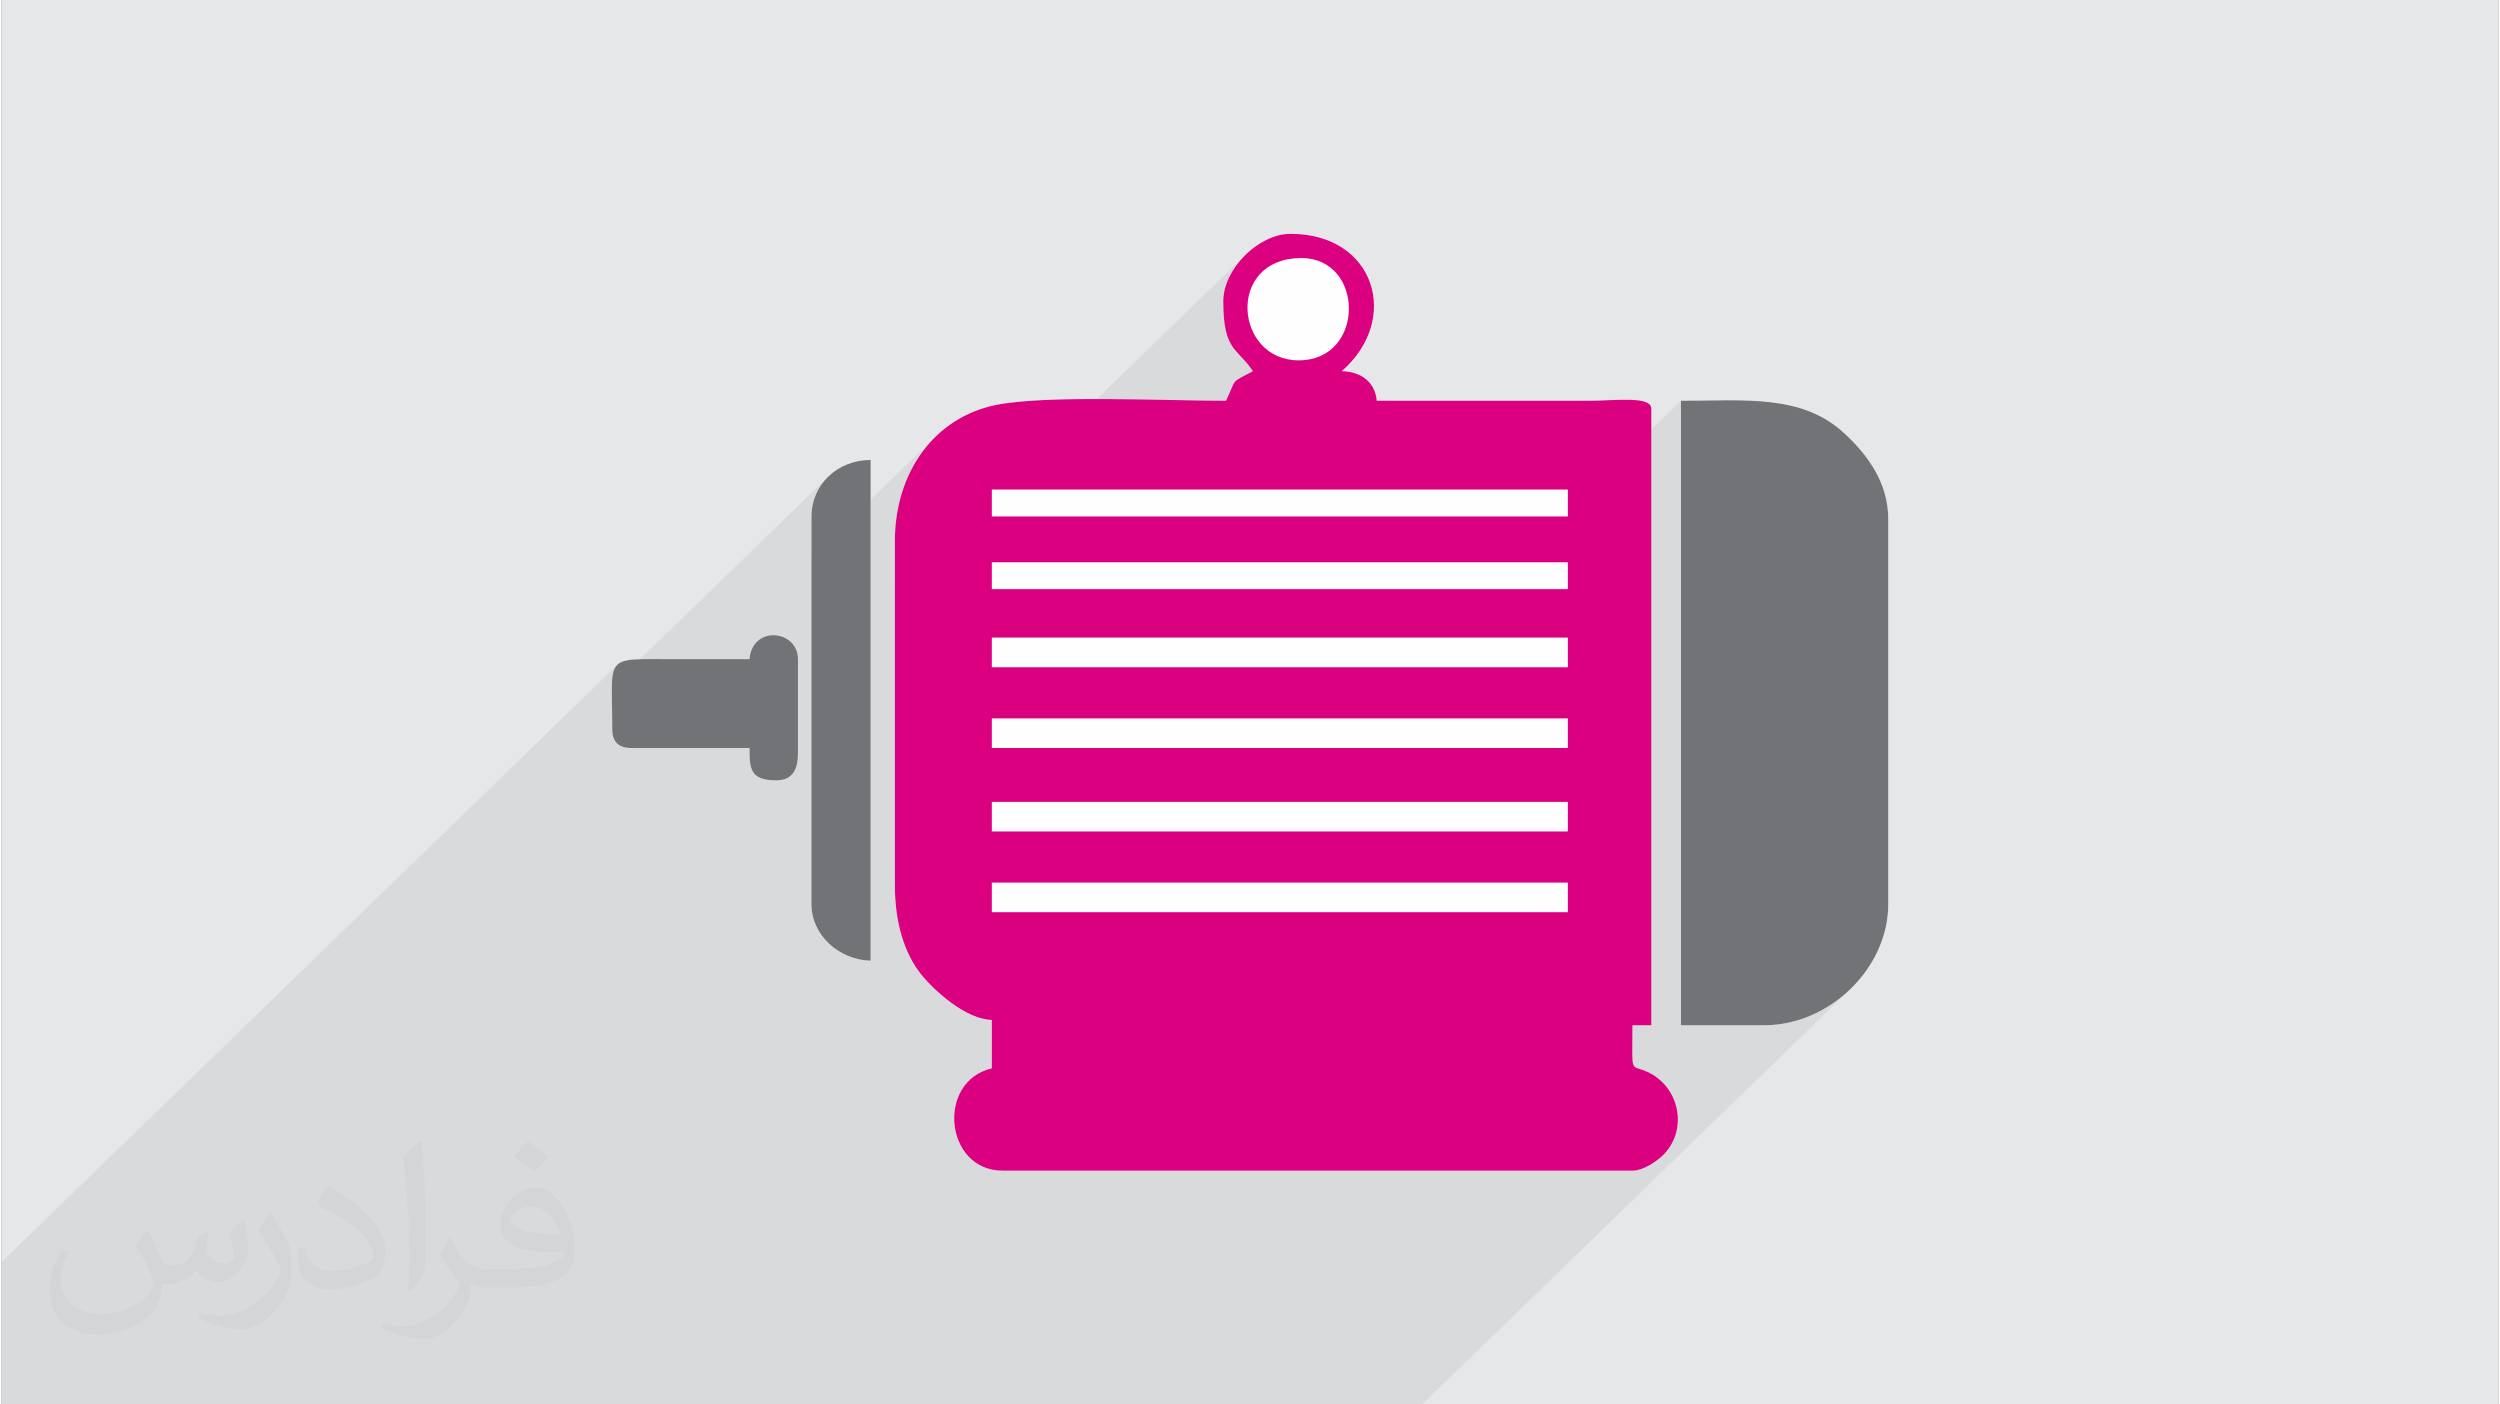 <?xml version="1.0" encoding="UTF-8"?>
<!DOCTYPE svg PUBLIC "-//W3C//DTD SVG 1.0//EN" "http://www.w3.org/TR/2001/REC-SVG-20010904/DTD/svg10.dtd">
<!-- Creator: CorelDRAW 2017 -->
<svg xmlns="http://www.w3.org/2000/svg" xml:space="preserve" width="356px" height="200px" version="1.0" shape-rendering="geometricPrecision" text-rendering="geometricPrecision" image-rendering="optimizeQuality" fill-rule="evenodd" clip-rule="evenodd"
viewBox="0 0 35600 20025"
 xmlns:xlink="http://www.w3.org/1999/xlink">
 <rect x="0" y="0" width="35600" height="20025" fill="#808080" stroke="none"/>
 <g id="Layer_x0020_1">
  <g id="_2962647099040">
   <path fill="#E6E7E8" d="M0 0l35600 0 0 20025 -35600 0 0 -20025z"/>
   <path fill="#373435" fill-opacity="0.078" d="M12737 8320l1382 -1340 0 162 3608 -3500 0 0 -1 0 -124 146 0 0 -97 162 0 0 -63 171 0 0 -23 173 5 117 519 -504 -82 111 -56 123 -32 132 -8 136 15 136 38 132 61 123 82 110 103 93 124 72 143 47 163 16 167 -16 145 -47 123 -72 100 -93 -2530 2454 5744 0 1701 -1650 0 0 0 0 0 8904 1190 0 0 0 172 -9 0 0 169 -27 0 0 165 -45 0 0 160 -59 0 0 153 -75 0 0 146 -89 0 0 137 -102 0 0 127 -113 0 0 -6110 5926 -20253 0 0 -2030 8765 -8501 -49 114 0 0 -15 178 0 2 3090 -2997 0 0 -1 1 -101 118 0 0 -77 137 0 0 -48 152 0 0 -17 165 0 579 1788 -1734 0 0 -2 2 -107 111 0 0 -99 123 0 0 -88 133 -1 0 -77 141 0 0 -67 148 0 0 -56 157 0 0 -44 163 0 0 -31 169 0 0 -20 174 0 0 -6 180 0 610zm-3973 1174l1 0 0 0 -1 0z"/>
   <g>
    <path fill="#FEFEFE" d="M17419 4294c0,714 197,661 423,998 -332,175 -227,94 -384,422 -870,0 -2565,-85 -3279,60 -882,178 -1442,967 -1442,1936l0 4912c0,536 135,972 377,1274 182,226 631,637 1005,646l0 690c-797,186 -672,1459 153,1459l8981 0c163,0 367,-146 454,-238 344,-365 208,-964 -237,-1169 -257,-118 -217,59 -217,-666l269 0 0 -8789c0,-190 -514,-115 -883,-115l-3032 0c-21,-261 -218,-416 -499,-422 847,-736 479,-1958 -729,-1958 -459,0 -960,501 -960,960zm6525 10324l1190 0c924,0 1766,-809 1766,-1727l0 -5489c0,-518 -292,-920 -642,-1238 -602,-548 -1430,-450 -2314,-450l0 8904zm-12397 -7254l0 5527c0,445 395,796 844,806l0 -7139c-475,0 -844,353 -844,806zm-883 2034c-358,0 -716,0 -1074,0 -1023,0 -883,-78 -883,998 0,179 89,269 269,269l1688 0c0,307 15,461 384,461 229,0 307,-155 307,-384l0 -1344c0,-417 -650,-492 -691,0z"/>
    <g>
     <path fill="#DB0080" d="M14119 12584l8213 0 0 422 -8213 0 0 -422zm0 -1151l8213 0 0 422 -8213 0 0 -422zm0 -1190l8213 0 0 422 -8213 0 0 -422zm0 -1152l8213 0 0 423 -8213 0 0 -423zm0 -1074l8213 0 0 383 -8213 0 0 -383zm0 -1037l8213 0 0 384 -8213 0 0 -384zm4375 -1842c-919,0 -1039,-1459 38,-1459 906,0 915,1459 -38,1459zm-1075 -844c0,714 197,661 423,998 -332,175 -227,94 -384,422 -870,0 -2565,-85 -3280,60 -881,178 -1441,967 -1441,1936l0 4912c0,536 135,972 377,1274 182,226 631,637 1005,646l0 690c-797,186 -673,1459 153,1459l8981 0c163,0 366,-146 453,-238 345,-365 209,-964 -236,-1169 -257,-118 -217,59 -217,-666l269 0 0 -8789c0,-190 -514,-115 -883,-115l-3032 0c-22,-261 -218,-416 -499,-422 846,-736 479,-1958 -729,-1958 -459,0 -960,501 -960,960z"/>
     <path fill="#727376" d="M23944 14618l1190 0c924,0 1766,-809 1766,-1727l0 -5489c0,-518 -292,-920 -642,-1238 -602,-548 -1430,-450 -2314,-450l0 8904z"/>
     <path fill="#727376" d="M11547 7364l0 5527c0,445 395,796 844,806l0 -7139c-475,0 -844,353 -844,806z"/>
     <path fill="#727376" d="M10664 9398c-358,0 -716,0 -1074,0 -1023,0 -883,-78 -883,998 0,179 89,269 268,269l1689 0c0,307 14,461 384,461 229,0 307,-155 307,-384l0 -1344c0,-417 -650,-492 -691,0z"/>
    </g>
   </g>
   <path fill="#373435" fill-opacity="0.031" d="M2082 17547c68,103 112,202 155,312 32,64 49,183 199,183 44,0 107,-14 163,-45 63,-33 111,-83 136,-159l60 -202 146 -72 10 10c-20,76 -25,149 -25,206 0,169 146,233 262,233 68,0 129,-33 129,-95 0,-80 -34,-216 -78,-338 68,-68 136,-136 214,-191l12 6c34,144 53,286 53,381 0,93 -41,196 -75,264 -70,132 -194,237 -344,237 -114,0 -241,-57 -328,-163l-5 0c-82,102 -209,194 -412,194l-63 0c-10,134 -39,229 -83,314 -121,237 -480,404 -818,404 -470,0 -706,-272 -706,-633 0,-223 73,-431 185,-578l92 38c-70,134 -117,261 -117,385 0,338 275,499 592,499 294,0 658,-187 724,-404 -25,-237 -114,-349 -250,-565 41,-72 94,-144 160,-221l12 0zm5421 -1274c99,62 196,136 291,220 -53,75 -119,143 -201,203 -95,-77 -190,-143 -287,-213 66,-74 131,-146 197,-210zm51 926c-160,0 -291,105 -291,183 0,167 320,219 703,217 -48,-196 -216,-400 -412,-400zm-359 895c208,0 390,-6 529,-41 155,-40 286,-118 286,-172 0,-14 0,-31 -5,-45 -87,8 -187,8 -274,8 -282,0 -498,-64 -583,-222 -21,-44 -36,-93 -36,-149 0,-153 66,-303 182,-406 97,-85 204,-138 313,-138 197,0 354,158 464,408 60,136 101,293 101,491 0,132 -36,243 -118,326 -153,148 -435,204 -867,204l-196 0 0 0 -51 0c-107,0 -184,-19 -245,-66l-10 0c3,25 5,49 5,72 0,97 -32,221 -97,320 -192,286 -400,410 -580,410 -182,0 -405,-70 -606,-161l36 -70c65,27 155,45 279,45 325,0 752,-313 805,-618 -12,-25 -34,-58 -65,-93 -95,-113 -155,-208 -211,-307 48,-95 92,-171 133,-240l17 -2c139,283 265,446 546,446l44 0 0 0 204 0zm-1408 299c24,-130 26,-276 26,-413l0 -202c0,-377 -48,-926 -87,-1283 68,-74 163,-160 238,-218l22 6c51,450 63,971 63,1452 0,126 -5,249 -17,340 -7,114 -73,200 -214,332l-31 -14zm-1449 -596c7,177 94,317 398,317 189,0 349,-49 526,-134 32,-14 49,-33 49,-49 0,-111 -85,-258 -228,-392 -139,-126 -323,-237 -495,-311 -59,-25 -78,-52 -78,-77 0,-51 68,-158 124,-235l19 -2c197,103 417,256 580,427 148,157 240,316 240,489 0,128 -39,249 -102,361 -216,109 -446,192 -674,192 -277,0 -466,-130 -466,-436 0,-33 0,-84 12,-150l95 0zm-501 -503l172 278c63,103 122,215 122,392l0 227c0,183 -117,379 -306,573 -148,132 -279,188 -400,188 -180,0 -386,-56 -624,-159l27 -70c75,20 162,37 269,37 342,-2 692,-252 852,-557 19,-35 26,-68 26,-91 0,-35 -19,-74 -34,-109 -87,-165 -184,-315 -291,-454 56,-88 112,-173 173,-257l14 2z"/>
  </g>
 </g>
</svg>
